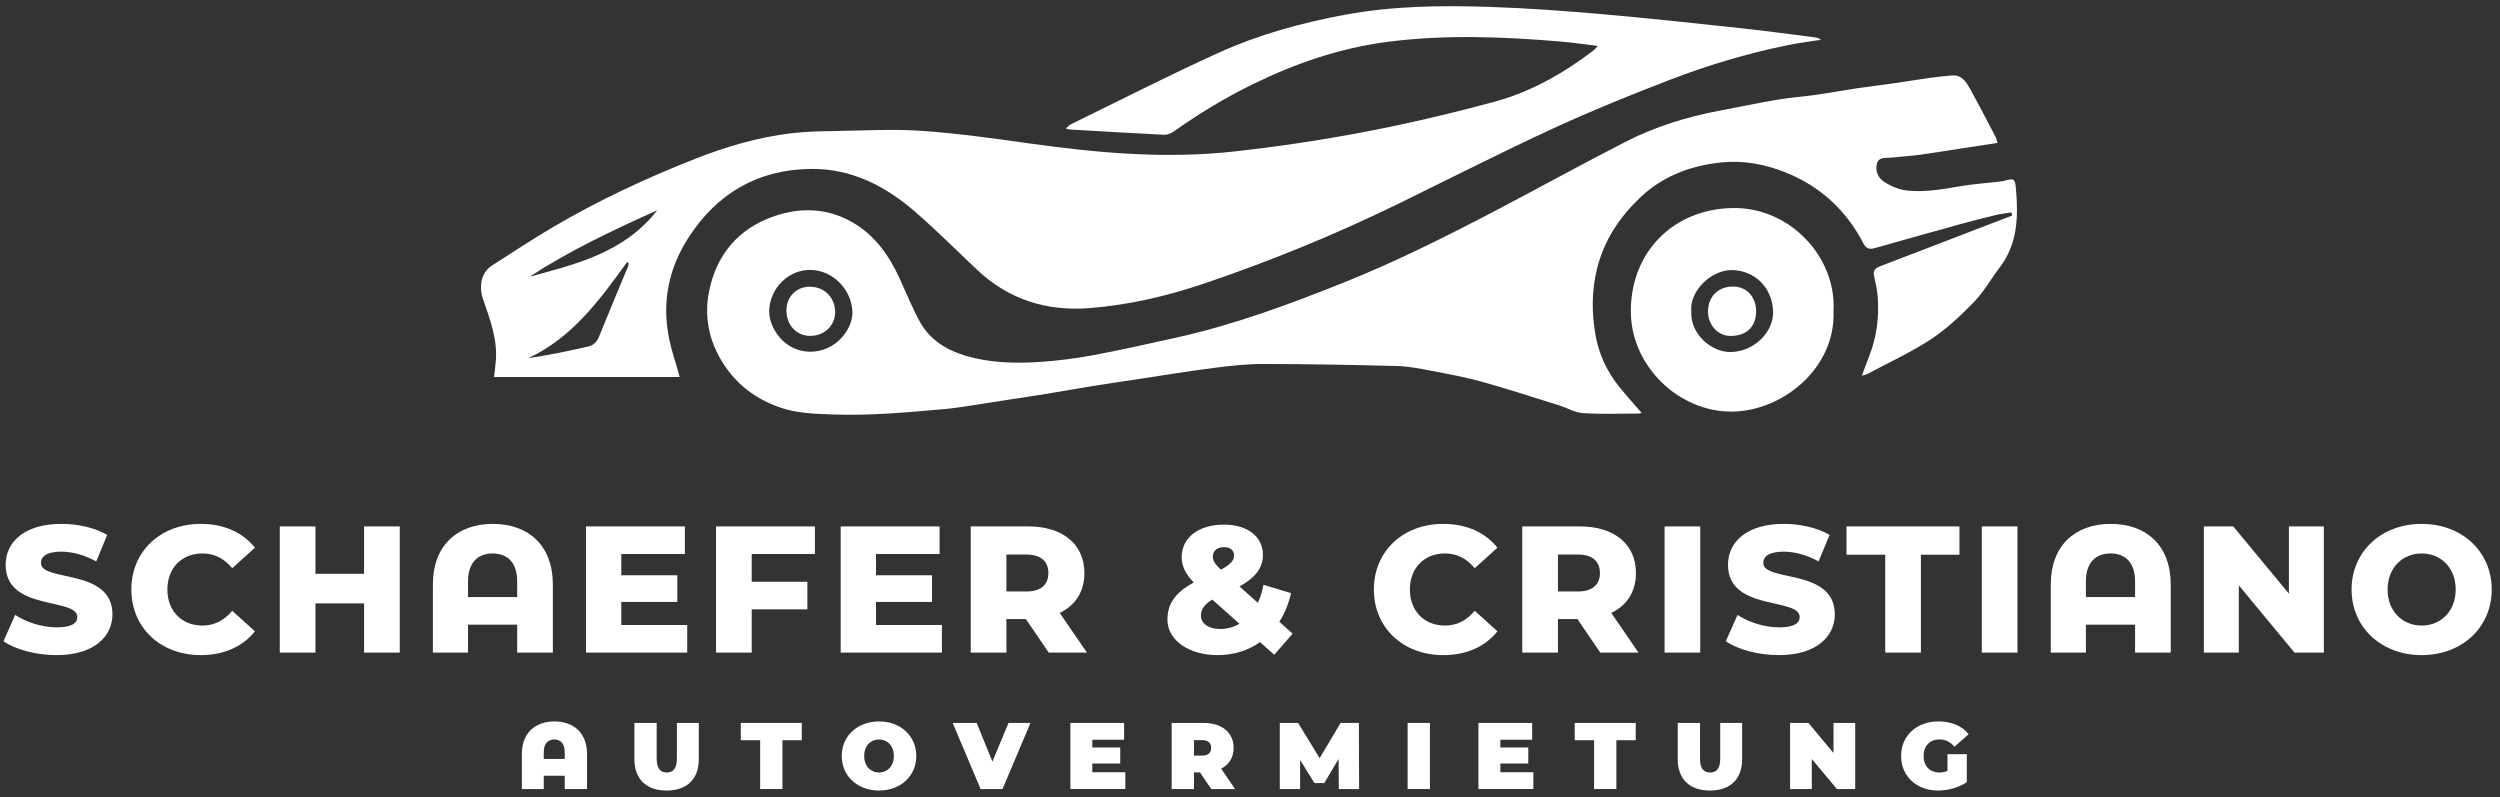 <?xml version="1.0" encoding="UTF-8" standalone="no"?>
<!DOCTYPE svg PUBLIC "-//W3C//DTD SVG 1.1//EN" "http://www.w3.org/Graphics/SVG/1.1/DTD/svg11.dtd">
<svg width="100%" height="100%" viewBox="0 0 953 304" version="1.1" xmlns="http://www.w3.org/2000/svg" xmlns:xlink="http://www.w3.org/1999/xlink" xml:space="preserve" xmlns:serif="http://www.serif.com/" style="fill-rule:evenodd;clip-rule:evenodd;stroke-linejoin:round;stroke-miterlimit:2;">
    <rect x="0" y="0" width="953" height="304" fill="#333333" stroke="none"/>
    <g id="Artboard1" transform="matrix(1.602,0,0,0.894,-45.263,-7.831)">
        <rect x="28.26" y="8.76" width="594.892" height="339.428" style="fill:none;"/>
        <g id="Ebene-1" serif:id="Ebene 1" transform="matrix(0.624,0,0,1.119,122.185,-25.419)">
            <g transform="matrix(1,0,0,1,100.116,96.116)">
                <path d="M8.545,78.094L-62.238,78.094C-61.981,75.736 -61.676,73.626 -61.533,71.505C-60.98,63.303 -63.922,55.812 -66.485,48.278C-68.053,43.672 -67.263,38.334 -63.027,35.609C-55.345,30.67 -47.711,25.637 -39.843,21.008C-22.484,10.793 -4.263,2.295 14.47,-5.065C26.321,-9.721 38.533,-13.311 51.224,-14.813C56.827,-15.476 62.514,-15.562 68.166,-15.652C79.057,-15.823 89.995,-16.461 100.83,-15.71C114.493,-14.764 128.104,-12.852 141.681,-10.949C167.798,-7.288 193.903,-4.922 220.305,-7.881C240.594,-10.155 260.725,-13.313 280.682,-17.502C293.608,-20.215 306.465,-23.339 319.215,-26.791C333.199,-30.577 345.607,-37.669 357.09,-46.406C357.574,-46.773 357.934,-47.302 358.646,-48.077C353.617,-48.676 349.039,-49.359 344.436,-49.747C322.501,-51.595 300.539,-52.455 278.63,-49.648C260.558,-47.333 243.51,-41.498 227.181,-33.524C216.617,-28.366 206.596,-22.298 197.005,-15.504C195.979,-14.777 194.548,-14.161 193.341,-14.219C181.206,-14.808 169.078,-15.547 156.949,-16.255C156.717,-16.268 156.493,-16.41 155.802,-16.659C156.573,-17.297 157.069,-17.898 157.707,-18.208C176.619,-27.426 195.358,-37.03 214.53,-45.676C229.634,-52.487 245.606,-56.843 261.977,-59.901C280.469,-63.354 299.071,-63.557 317.707,-62.932C331.92,-62.455 346.127,-61.413 360.297,-60.176C378.203,-58.612 396.077,-56.662 413.95,-54.745C423.135,-53.76 432.288,-52.49 441.453,-51.33C442.238,-51.23 443.005,-50.987 443.747,-50.411C439.522,-49.738 435.266,-49.219 431.079,-48.365C415.795,-45.249 400.861,-40.8 386.328,-35.232C371.273,-29.463 356.299,-23.39 341.661,-16.647C322.177,-7.672 303.043,2.063 283.773,11.502C259.456,23.412 234.457,33.697 208.819,42.375C194.608,47.186 180.057,50.618 164.997,51.816C148.359,53.138 133.933,48.553 121.767,37.062C114.027,29.752 106.479,22.219 98.451,15.237C87.059,5.329 74.062,-1.399 58.521,-1.207C38.334,-0.957 22.818,8.072 11.913,24.939C4.158,36.933 1.629,50.013 4.621,64.021C5.431,67.818 6.692,71.518 7.747,75.263C7.968,76.049 8.19,76.835 8.545,78.094ZM0,14.537C-17.023,22.201 -33.457,29.916 -48.708,39.883C-30.754,35.024 -12.547,30.653 0,14.537ZM-10.913,34.659C-11.12,34.545 -11.327,34.432 -11.534,34.318C-21.933,48.68 -32.34,63.034 -49.205,70.908C-41.345,69.756 -33.729,68.171 -26.153,66.414C-24.258,65.974 -22.988,64.654 -22.187,62.657C-18.581,53.664 -14.793,44.744 -11.087,35.792C-10.945,35.449 -10.967,35.038 -10.913,34.659Z" style="fill:white;"/>
            </g>
            <g transform="matrix(1,0,0,1,174.537,98.306)">
                <path d="M436.647,-13.304C432.227,-12.631 427.988,-11.99 423.751,-11.339C418.192,-10.485 412.645,-9.547 407.072,-8.791C403.454,-8.301 399.797,-8.105 396.165,-7.71C394.182,-7.495 391.531,-8.041 390.755,-5.687C389.821,-2.851 391.082,0.054 393.449,1.556C396.005,3.179 399.084,4.517 402.058,4.834C408.665,5.539 415.237,4.456 421.786,3.302C426.988,2.384 432.29,2.031 437.547,1.424C438.042,1.367 438.549,1.339 439.024,1.205C442.896,0.11 443.328,0.123 443.67,4.049C444.588,14.593 444.432,24.994 437.577,34.026C434.233,38.433 431.484,43.386 427.666,47.318C422.611,52.525 417.201,57.626 411.163,61.585C403.498,66.611 395.052,70.452 386.932,74.783C386.448,75.042 385.863,75.113 384.897,75.397C385.971,72.562 386.901,70.065 387.861,67.581C390.63,60.419 391.513,52.977 390.97,45.374C390.783,42.753 390.206,40.144 389.618,37.573C389.166,35.592 389.715,34.519 391.659,33.78C405.256,28.612 418.821,23.36 432.397,18.139C435.681,16.877 438.97,15.628 442.257,14.374C442.154,13.972 442.052,13.571 441.95,13.17C440.009,13.485 438.039,13.683 436.131,14.138C431.795,15.172 427.473,16.273 423.174,17.455C414.177,19.929 405.198,22.473 396.212,24.991C393.983,25.615 391.771,26.309 389.524,26.863C387.75,27.3 386.516,26.909 385.52,24.993C378.962,12.369 369.093,3.247 355.842,-2.058C348.124,-5.148 340.038,-6.685 331.739,-5.902C319.882,-4.784 309.006,-0.707 300.335,7.559C292.526,15.005 286.604,23.815 283.937,34.608C281.84,43.093 281.868,51.561 283.369,59.991C284.673,67.314 287.815,74.021 292.572,79.842C295.236,83.103 298.059,86.234 300.943,89.578C300.543,89.668 300.18,89.821 299.818,89.821C292.741,89.825 285.644,90.117 278.595,89.661C275.503,89.46 272.532,87.657 269.469,86.702C259.689,83.653 249.948,80.456 240.081,77.716C233.643,75.929 227.033,74.73 220.46,73.473C216.241,72.667 211.961,71.819 207.69,71.709C190.644,71.269 173.591,70.951 156.54,70.934C150.247,70.928 143.923,71.65 137.665,72.448C128.226,73.652 118.832,75.21 109.42,76.625C103.441,77.524 97.458,78.394 91.489,79.353C85.774,80.271 80.079,81.319 74.366,82.251C69.229,83.088 64.079,83.844 58.936,84.639C53.784,85.435 48.635,86.25 43.481,87.028C41.026,87.398 38.57,87.8 36.099,88.02C21.609,89.307 7.116,90.689 -7.457,90.175C-14.409,89.93 -21.385,89.75 -28.077,87.346C-38.726,83.52 -46.575,76.737 -51.647,66.521C-55.332,59.099 -56.208,51.164 -54.717,43.486C-51.973,29.354 -43.489,19.222 -29.605,14.541C-19.663,11.189 -9.642,11.511 -0.256,16.814C8.329,21.666 13.788,29.276 17.841,38.033C20.444,43.655 22.73,49.452 25.721,54.86C29.465,61.628 35.658,65.541 42.995,67.746C52.278,70.536 61.815,70.776 71.345,70.163C78.18,69.723 85.026,68.841 91.761,67.589C102.364,65.616 112.892,63.234 123.425,60.904C145.353,56.053 166.327,48.31 187.125,39.994C206.456,32.264 225.062,23.029 243.487,13.417C260.676,4.448 277.646,-4.942 294.903,-13.776C306.122,-19.518 318.14,-23.205 330.541,-25.567C337.992,-26.986 345.419,-28.537 352.896,-29.8C357.775,-30.625 362.736,-30.958 367.639,-31.659C372.94,-32.416 378.209,-33.393 383.506,-34.183C388.004,-34.854 392.526,-35.36 397.028,-36.005C401.761,-36.682 406.478,-37.478 411.213,-38.143C413.837,-38.512 416.483,-38.74 419.122,-38.995C422.908,-39.361 424.654,-36.681 426.149,-33.975C429.519,-27.876 432.717,-21.683 435.953,-15.512C436.285,-14.878 436.395,-14.127 436.647,-13.304ZM0,51.328C-0.163,42.679 -7.396,35.209 -15.981,35.092C-24.349,34.978 -31.432,41.977 -31.757,50.568C-31.993,56.788 -26.224,66.17 -16.28,66.261C-6.009,66.355 0.066,57.347 0,51.328Z" style="fill:rgb(255,255,255);"/>
            </g>
            <g transform="matrix(1,0,0,1,494.428,147.667)">
                <path d="M54.231,1.23C55.148,23.428 34.519,39.499 15.656,39.721C-4.686,39.962 -23.379,22.329 -23.07,0.816C-22.753,-21.232 -6.891,-37.391 15.663,-37.852C37.415,-38.297 55.29,-19.325 54.231,1.23ZM0,1.665C-0.484,10.107 7.699,17.178 15.124,17.021C24.015,16.832 31.432,9.341 31.178,1.556C30.864,-8.042 23.686,-14.093 15.561,-14.206C7.475,-14.319 -0.852,-6.086 0,1.665Z" style="fill:rgb(255,255,255);"/>
            </g>
            <g transform="matrix(-0.039,0.999,0.999,0.039,159.381,139.892)">
                <path d="M9.286,-9.671C4.157,-9.871 0.151,-6.222 -0.053,-1.165C-0.28,4.428 3.682,8.712 9.286,8.931C14.378,9.129 18.466,5.142 18.672,-0.222C18.873,-5.453 14.9,-9.453 9.286,-9.671" style="fill:rgb(255,255,255);fill-rule:nonzero;"/>
            </g>
            <g transform="matrix(0.012,-1,-1,-0.012,510.568,139.974)">
                <path d="M-9.426,-8.681C-15.248,-8.592 -18.721,-4.784 -18.585,1.369C-18.485,5.955 -14.33,9.622 -9.426,9.667C-3.476,9.72 0.51,5.564 0.217,-0.438C-0.017,-5.272 -3.955,-8.763 -9.426,-8.681" style="fill:rgb(255,255,255);fill-rule:nonzero;"/>
            </g>
            <g transform="matrix(0.477,0,0,0.477,-180.224,94.14)">
                <path d="M107.504,390.016C137.456,390.016 152.144,375.04 152.144,357.472C152.144,320.32 94.976,331.84 94.976,316.432C94.976,311.392 99.296,307.36 111.248,307.36C120.032,307.36 129.536,309.952 139.184,315.136L147.968,293.968C138.032,288.208 124.496,285.184 111.392,285.184C81.44,285.184 66.752,299.872 66.752,317.872C66.752,355.312 124.064,343.648 124.064,359.632C124.064,364.528 119.456,367.84 107.648,367.84C95.984,367.84 83.312,363.808 74.384,357.904L65.024,378.928C74.528,385.552 90.944,390.016 107.504,390.016Z" style="fill:white;fill-rule:nonzero;"/>
                <path d="M222.704,390.016C241.28,390.016 256.256,383.248 266.048,371.008L247.904,354.592C241.568,362.224 233.792,366.4 224.144,366.4C207.584,366.4 196.064,354.88 196.064,337.6C196.064,320.32 207.584,308.8 224.144,308.8C233.792,308.8 241.568,312.976 247.904,320.608L266.048,304.192C256.256,291.952 241.28,285.184 222.704,285.184C190.736,285.184 167.264,306.928 167.264,337.6C167.264,368.272 190.736,390.016 222.704,390.016Z" style="fill:white;fill-rule:nonzero;"/>
                <path d="M353.312,287.2L353.312,325.072L314.432,325.072L314.432,287.2L285.92,287.2L285.92,388L314.432,388L314.432,348.688L353.312,348.688L353.312,388L381.824,388L381.824,287.2L353.312,287.2Z" style="fill:white;fill-rule:nonzero;"/>
                <path d="M456.272,285.184C427.76,285.184 408.32,302.464 408.32,333.568L408.32,388L436.4,388L436.4,365.68L475.712,365.68L475.712,388L504.224,388L504.224,333.568C504.224,302.464 484.784,285.184 456.272,285.184ZM436.4,343.648L436.4,331.12C436.4,315.856 444.464,308.8 456.128,308.8C467.648,308.8 475.712,315.856 475.712,331.12L475.712,343.648L436.4,343.648Z" style="fill:white;fill-rule:nonzero;"/>
                <path d="M558.944,365.968L558.944,347.536L603.728,347.536L603.728,326.224L558.944,326.224L558.944,309.232L609.776,309.232L609.776,287.2L530.72,287.2L530.72,388L611.648,388L611.648,365.968L558.944,365.968Z" style="fill:white;fill-rule:nonzero;"/>
                <path d="M713.744,309.232L713.744,287.2L634.688,287.2L634.688,388L663.2,388L663.2,353.44L707.696,353.44L707.696,331.408L663.2,331.408L663.2,309.232L713.744,309.232Z" style="fill:white;fill-rule:nonzero;"/>
                <path d="M762.56,365.968L762.56,347.536L807.344,347.536L807.344,326.224L762.56,326.224L762.56,309.232L813.392,309.232L813.392,287.2L734.336,287.2L734.336,388L815.264,388L815.264,365.968L762.56,365.968Z" style="fill:white;fill-rule:nonzero;"/>
                <path d="M900.656,388L931.184,388L909.44,356.32C921.968,350.272 929.168,339.328 929.168,324.496C929.168,301.456 911.888,287.2 884.384,287.2L838.304,287.2L838.304,388L866.816,388L866.816,361.216L882.368,361.216L900.656,388ZM900.368,324.496C900.368,333.712 894.464,339.184 882.656,339.184L866.816,339.184L866.816,309.664L882.656,309.664C894.464,309.664 900.368,315.136 900.368,324.496Z" style="fill:white;fill-rule:nonzero;"/>
                <path d="M1095.63,372.88L1084.98,363.376C1089.3,356.752 1092.46,348.976 1094.34,340.48L1072.3,333.856C1071.3,339.184 1069.86,343.936 1067.84,348.256L1053.15,335.152C1065.97,328.096 1071.87,320.32 1071.87,309.952C1071.87,295.12 1059.34,285.76 1040.77,285.76C1020.32,285.76 1006.93,296.272 1006.93,311.68C1006.93,318.592 1009.95,325.216 1016.58,331.984C1002.03,339.904 995.552,348.832 995.552,361.648C995.552,378.064 1012.54,390.016 1035.73,390.016C1048.54,390.016 1060.21,386.272 1069.57,379.648L1080.94,389.728L1095.63,372.88ZM1040.77,303.76C1046.1,303.76 1048.83,306.496 1048.83,310.528C1048.83,314.272 1046.1,317.584 1038.32,321.76C1033.14,316.864 1031.84,314.416 1031.84,311.248C1031.84,306.928 1035.01,303.76 1040.77,303.76ZM1037.74,369.136C1028.24,369.136 1022.34,364.672 1022.34,358.624C1022.34,353.584 1024.93,349.552 1031.41,345.664L1053.15,364.96C1048.54,367.696 1043.22,369.136 1037.74,369.136Z" style="fill:white;fill-rule:nonzero;"/>
                <path d="M1216.02,390.016C1234.59,390.016 1249.57,383.248 1259.36,371.008L1241.22,354.592C1234.88,362.224 1227.1,366.4 1217.46,366.4C1200.9,366.4 1189.38,354.88 1189.38,337.6C1189.38,320.32 1200.9,308.8 1217.46,308.8C1227.1,308.8 1234.88,312.976 1241.22,320.608L1259.36,304.192C1249.57,291.952 1234.59,285.184 1216.02,285.184C1184.05,285.184 1160.58,306.928 1160.58,337.6C1160.58,368.272 1184.05,390.016 1216.02,390.016Z" style="fill:white;fill-rule:nonzero;"/>
                <path d="M1341.58,388L1372.11,388L1350.37,356.32C1362.9,350.272 1370.1,339.328 1370.1,324.496C1370.1,301.456 1352.82,287.2 1325.31,287.2L1279.23,287.2L1279.23,388L1307.74,388L1307.74,361.216L1323.3,361.216L1341.58,388ZM1341.3,324.496C1341.3,333.712 1335.39,339.184 1323.58,339.184L1307.74,339.184L1307.74,309.664L1323.58,309.664C1335.39,309.664 1341.3,315.136 1341.3,324.496Z" style="fill:white;fill-rule:nonzero;"/>
                <rect x="1392.99" y="287.2" width="28.512" height="100.8" style="fill:white;fill-rule:nonzero;"/>
                <path d="M1484.43,390.016C1514.38,390.016 1529.07,375.04 1529.07,357.472C1529.07,320.32 1471.9,331.84 1471.9,316.432C1471.9,311.392 1476.22,307.36 1488.18,307.36C1496.96,307.36 1506.46,309.952 1516.11,315.136L1524.9,293.968C1514.96,288.208 1501.42,285.184 1488.32,285.184C1458.37,285.184 1443.68,299.872 1443.68,317.872C1443.68,337.094 1458.79,343.373 1473.49,347.095C1487.42,350.623 1500.99,351.854 1500.99,359.632C1500.99,364.528 1496.38,367.84 1484.58,367.84C1472.91,367.84 1460.24,363.808 1451.31,357.904L1441.95,378.928C1451.46,385.552 1467.87,390.016 1484.43,390.016Z" style="fill:white;fill-rule:nonzero;"/>
                <path d="M1569.39,388L1597.9,388L1597.9,309.808L1628.72,309.808L1628.72,287.2L1538.43,287.2L1538.43,309.808L1569.39,309.808L1569.39,388Z" style="fill:white;fill-rule:nonzero;"/>
                <rect x="1646.58" y="287.2" width="28.512" height="100.8" style="fill:white;fill-rule:nonzero;"/>
                <path d="M1749.68,285.184C1721.17,285.184 1701.73,302.464 1701.73,333.568L1701.73,388L1729.81,388L1729.81,365.68L1769.12,365.68L1769.12,388L1797.63,388L1797.63,333.568C1797.63,302.464 1778.19,285.184 1749.68,285.184ZM1729.81,343.648L1729.81,331.12C1729.81,315.856 1737.87,308.8 1749.54,308.8C1761.06,308.8 1769.12,315.856 1769.12,331.12L1769.12,343.648L1729.81,343.648Z" style="fill:white;fill-rule:nonzero;"/>
                <path d="M1892.1,287.2L1892.1,340.912L1847.6,287.2L1824.13,287.2L1824.13,388L1852.06,388L1852.06,334.288L1896.56,388L1920.03,388L1920.03,287.2L1892.1,287.2Z" style="fill:white;fill-rule:nonzero;"/>
                <path d="M1998.22,390.016C2030.48,390.016 2054.24,367.84 2054.24,337.6C2054.24,307.36 2030.48,285.184 1998.22,285.184C1965.97,285.184 1942.21,307.36 1942.21,337.6C1942.21,367.84 1965.97,390.016 1998.22,390.016ZM1998.22,366.4C1982.96,366.4 1971.01,355.024 1971.01,337.6C1971.01,320.176 1982.96,308.8 1998.22,308.8C2013.49,308.8 2025.44,320.176 2025.44,337.6C2025.44,355.024 2013.49,366.4 1998.22,366.4Z" style="fill:white;fill-rule:nonzero;"/>
            </g>
            <g transform="matrix(5.719,0,0,0.934,-769.478,66.856)">
                <path d="M145.196,255.445C143.911,255.445 143.024,260.222 143.024,268.66L143.024,283.032L144.484,283.032L144.484,277.599L145.882,277.599L145.882,283.032L147.368,283.032L147.368,268.66C147.368,260.222 146.48,255.445 145.196,255.445ZM144.484,270.741L144.484,267.89C144.484,264.422 144.78,262.804 145.183,262.804C145.586,262.804 145.882,264.422 145.882,267.89L145.882,270.741L144.484,270.741Z" style="fill:rgb(255,255,255);fill-rule:nonzero;"/>
                <path d="M152.674,283.649C154.028,283.649 154.821,278.987 154.821,270.895L154.821,256.061L153.36,256.061L153.36,270.625C153.36,274.748 153.102,276.289 152.687,276.289C152.271,276.289 152.013,274.748 152.013,270.625L152.013,256.061L150.528,256.061L150.528,270.895C150.528,278.987 151.321,283.649 152.674,283.649Z" style="fill:rgb(255,255,255);fill-rule:nonzero;"/>
                <path d="M158.913,283.032L160.398,283.032L160.398,263.112L161.689,263.112L161.689,256.061L157.622,256.061L157.622,263.112L158.913,263.112L158.913,283.032Z" style="fill:rgb(255,255,255);fill-rule:nonzero;"/>
                <path d="M166.838,283.649C168.274,283.649 169.325,277.715 169.325,269.547C169.325,261.378 168.274,255.445 166.838,255.445C165.403,255.445 164.352,261.378 164.352,269.547C164.352,277.715 165.403,283.649 166.838,283.649ZM166.838,276.289C166.291,276.289 165.85,273.746 165.85,269.547C165.85,265.347 166.291,262.804 166.838,262.804C167.386,262.804 167.827,265.347 167.827,269.547C167.827,273.746 167.386,276.289 166.838,276.289Z" style="fill:rgb(255,255,255);fill-rule:nonzero;"/>
                <path d="M175.475,256.061L174.399,271.82L173.348,256.061L171.749,256.061L173.612,283.032L175.072,283.032L176.936,256.061L175.475,256.061Z" style="fill:rgb(255,255,255);fill-rule:nonzero;"/>
                <path d="M181.059,276.174L181.059,272.629L182.922,272.629L182.922,266.079L181.059,266.079L181.059,262.919L183.18,262.919L183.18,256.061L179.599,256.061L179.599,283.032L183.262,283.032L183.262,276.174L181.059,276.174Z" style="fill:rgb(255,255,255);fill-rule:nonzero;"/>
                <path d="M188.991,283.032L190.577,283.032L189.652,274.71C190.181,273.053 190.483,270.125 190.483,266.233C190.483,259.991 189.702,256.061 188.475,256.061L186.353,256.061L186.353,283.032L187.839,283.032L187.839,276.251L188.242,276.251L188.991,283.032ZM188.985,266.233C188.985,268.198 188.789,269.393 188.38,269.393L187.839,269.393L187.839,263.074L188.38,263.074C188.789,263.074 188.985,264.268 188.985,266.233Z" style="fill:rgb(255,255,255);fill-rule:nonzero;"/>
                <path d="M198.849,283.032L198.836,256.061L197.615,256.061L196.218,270.433L194.782,256.061L193.561,256.061L193.561,283.032L194.915,283.032L194.915,271.165L195.871,280.605L196.526,280.605L197.483,270.741L197.496,283.032L198.849,283.032Z" style="fill:rgb(255,255,255);fill-rule:nonzero;"/>
                <rect x="202.085" y="256.061" width="1.486" height="26.971" style="fill:rgb(255,255,255);fill-rule:nonzero;"/>
                <path d="M208.267,276.174L208.267,272.629L210.13,272.629L210.13,266.079L208.267,266.079L208.267,262.919L210.388,262.919L210.388,256.061L206.806,256.061L206.806,283.032L210.47,283.032L210.47,276.174L208.267,276.174Z" style="fill:rgb(255,255,255);fill-rule:nonzero;"/>
                <path d="M214.518,283.032L216.003,283.032L216.003,263.112L217.294,263.112L217.294,256.061L213.227,256.061L213.227,263.112L214.518,263.112L214.518,283.032Z" style="fill:rgb(255,255,255);fill-rule:nonzero;"/>
                <path d="M222.242,283.649C223.595,283.649 224.388,278.987 224.388,270.895L224.388,256.061L222.928,256.061L222.928,270.625C222.928,274.748 222.67,276.289 222.254,276.289C221.839,276.289 221.581,274.748 221.581,270.625L221.581,256.061L220.095,256.061L220.095,270.895C220.095,278.987 220.888,283.649 222.242,283.649Z" style="fill:rgb(255,255,255);fill-rule:nonzero;"/>
                <path d="M230.482,256.061L230.482,268.314L228.808,256.061L227.586,256.061L227.586,283.032L229.034,283.032L229.034,270.78L230.709,283.032L231.93,283.032L231.93,256.061L230.482,256.061Z" style="fill:rgb(255,255,255);fill-rule:nonzero;"/>
                <path d="M238.08,275.634C237.898,276.097 237.721,276.289 237.539,276.289C236.903,276.289 236.488,273.592 236.488,269.547C236.488,265.385 236.903,262.804 237.558,262.804C237.948,262.804 238.269,263.806 238.546,265.771L239.497,260.646C239.05,257.294 238.351,255.445 237.482,255.445C236.028,255.445 234.989,261.263 234.989,269.547C234.989,277.831 236.028,283.649 237.451,283.649C238.099,283.649 238.836,282.454 239.371,280.22L239.371,268.815L238.08,268.815L238.08,275.634Z" style="fill:rgb(255,255,255);fill-rule:nonzero;"/>
            </g>
        </g>
    </g>
</svg>
